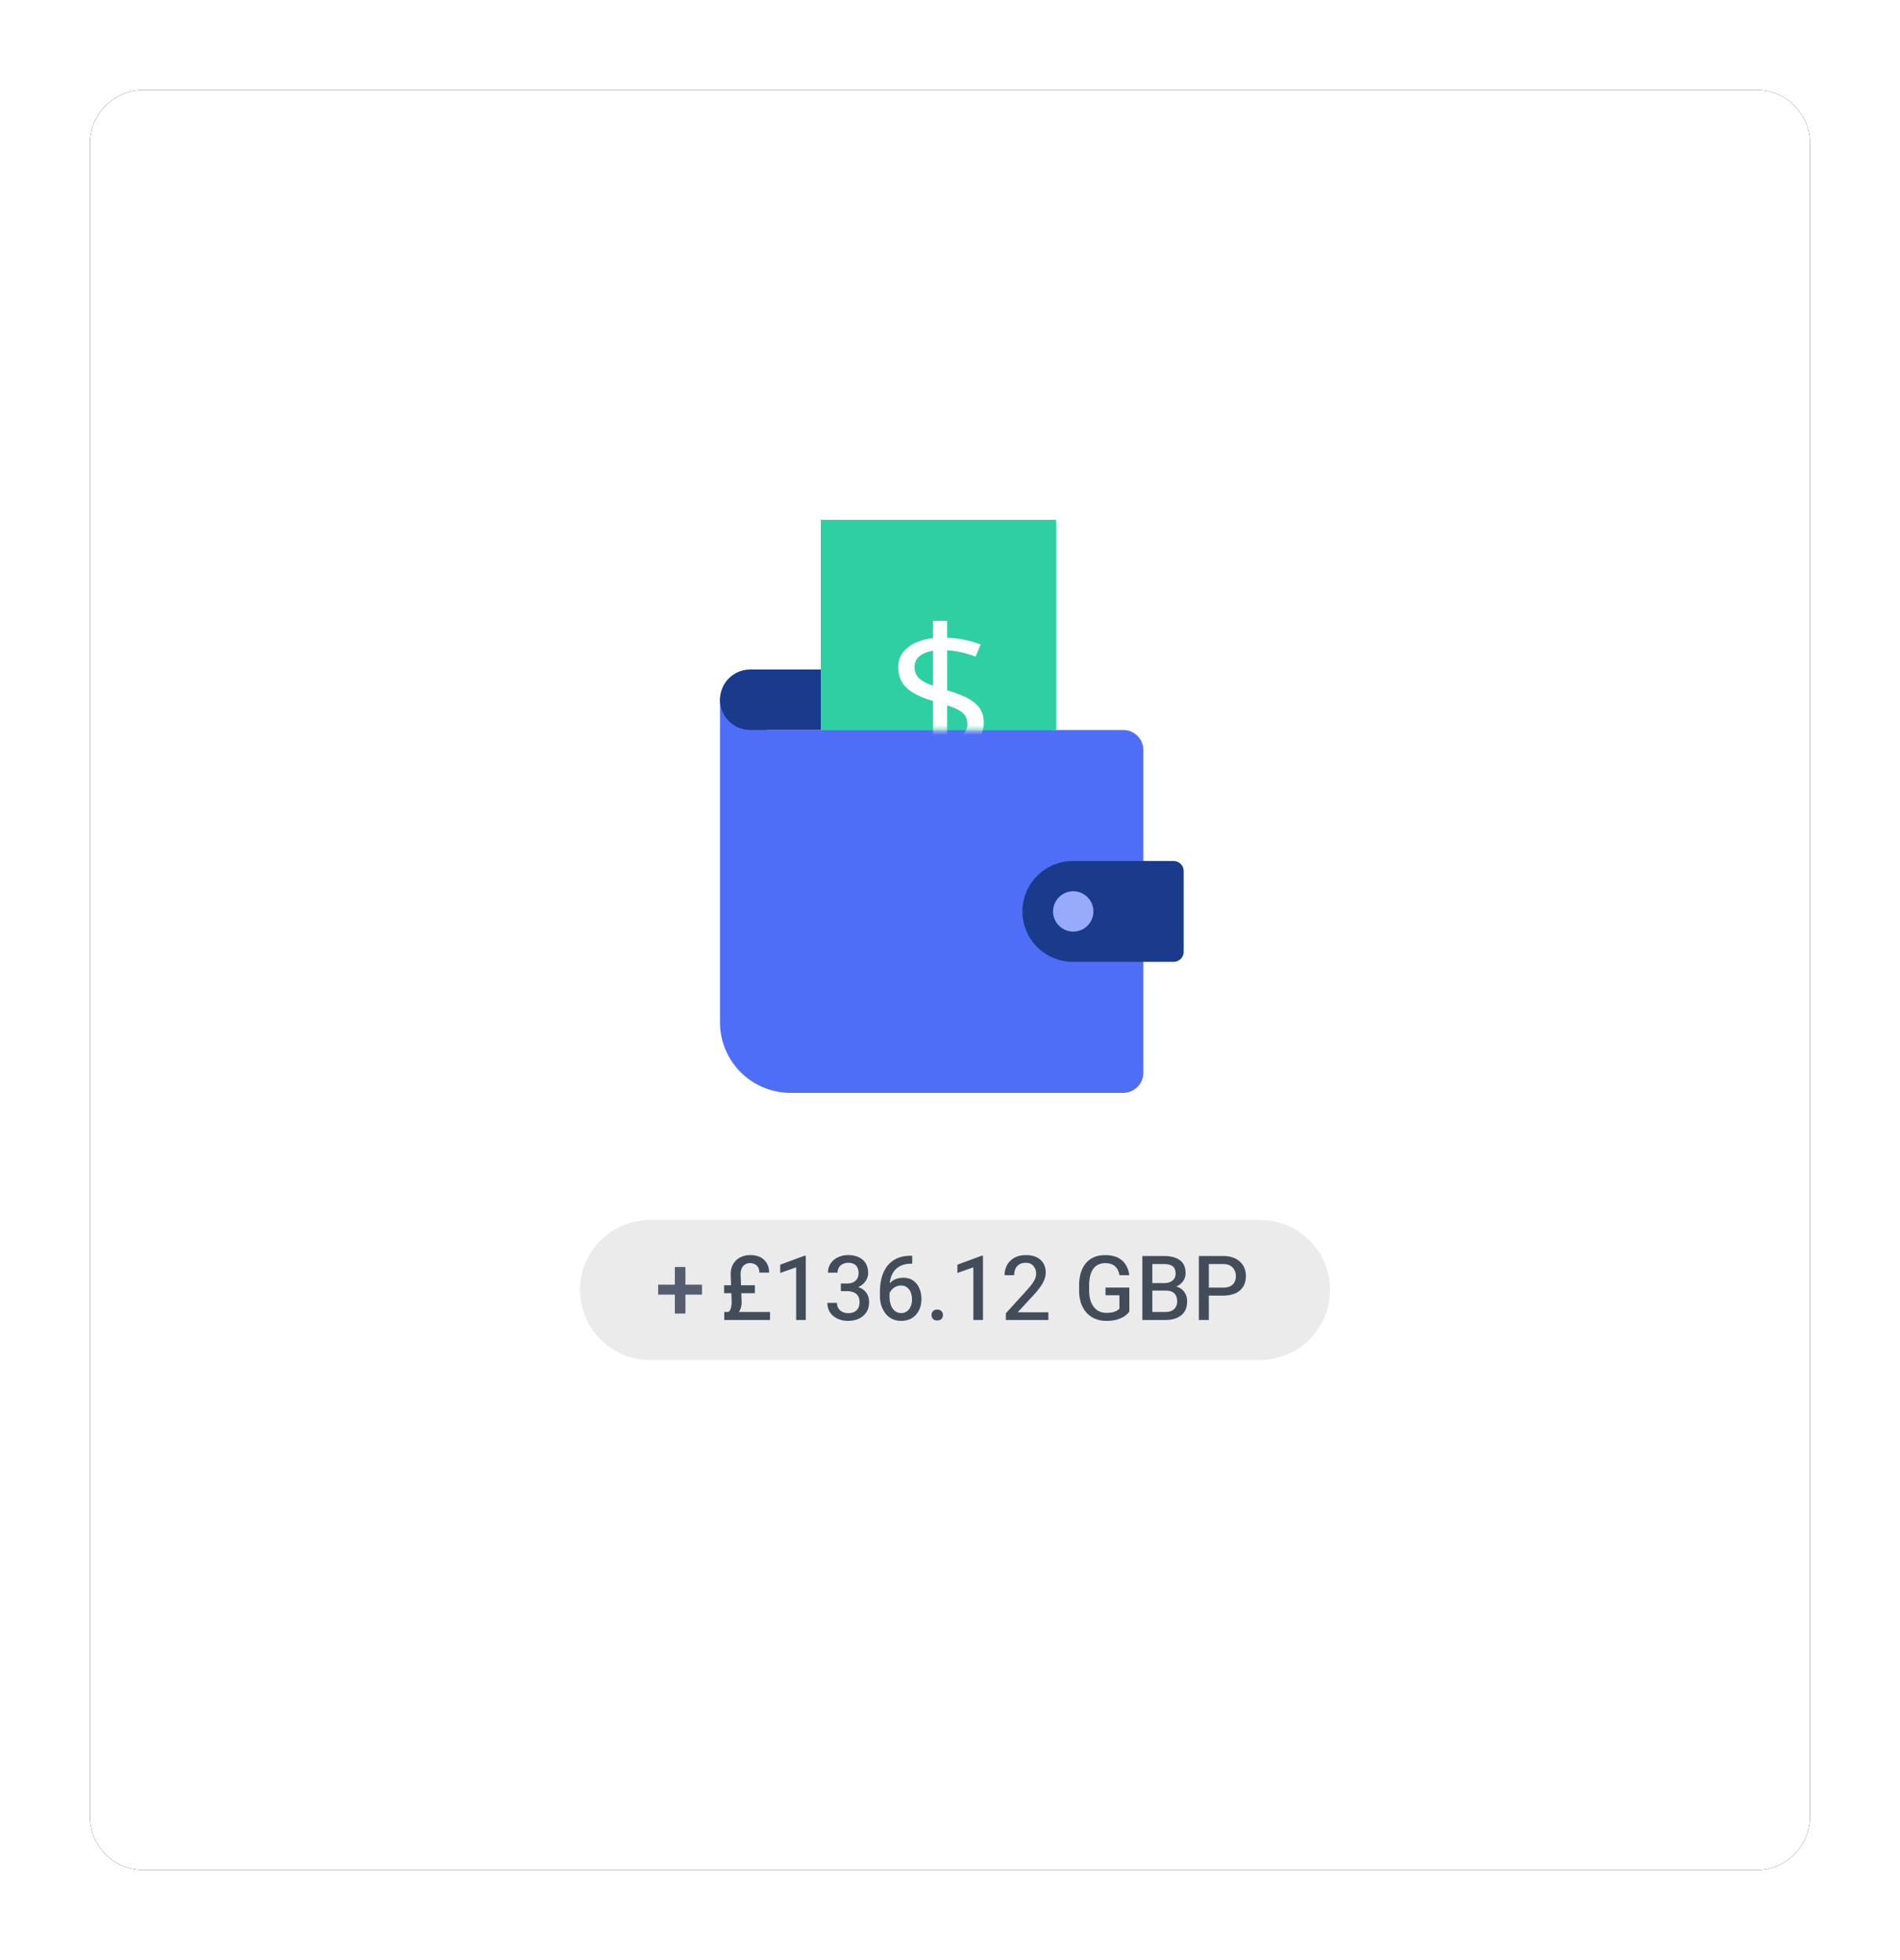 <svg xmlns="http://www.w3.org/2000/svg" width="190" height="196" fill="none"><g filter="url(#a)"><path fill="#000" d="M14.338 9h161.324A5.34 5.34 0 0 1 181 14.338v167.324a5.34 5.34 0 0 1-5.338 5.338H14.338A5.338 5.338 0 0 1 9 181.662V14.338A5.338 5.338 0 0 1 14.338 9Z"/></g><path fill="#fff" d="M14.338 9h161.324A5.34 5.34 0 0 1 181 14.338v167.324a5.34 5.34 0 0 1-5.338 5.338H14.338A5.338 5.338 0 0 1 9 181.662V14.338A5.338 5.338 0 0 1 14.338 9Z"/><path fill="#EBEBEB" d="M126 122H65a7 7 0 1 0 0 14h61a7 7 0 1 0 0-14Z"/><path fill="#565D6E" d="M68.54 131.358v-1.894h1.66v-.993h-1.66v-1.77h-1.055v1.77h-1.67v.993h1.67v1.894h1.055Z"/><path fill="#434D5A" d="M72.426 132v-.8h4.58L77 132h-4.575Zm-.017-2.676v-.791h3.08v.791h-3.08Zm1.753.861a1.93 1.93 0 0 1-.136.76 1.093 1.093 0 0 1-.448.532l-.791-.277a.352.352 0 0 0 .228-.202 1.22 1.22 0 0 0 .114-.382c.024-.147.036-.282.036-.405l-.097-2.777c0-.404.085-.748.255-1.033.17-.287.403-.506.699-.659a2.207 2.207 0 0 1 1.015-.228c.594 0 1.054.161 1.38.483.328.319.492.741.492 1.266h-.976c0-.232-.045-.416-.136-.554a.763.763 0 0 0-.347-.299 1.101 1.101 0 0 0-.462-.097.87.87 0 0 0-.659.291c-.179.19-.268.467-.268.83l.101 2.751ZM80.578 132h-.962v-5.265l-1.596.563v-.826l2.426-.897h.132V132Zm4.113-3.647c.261 0 .478-.044.65-.132a.91.91 0 0 0 .388-.369c.085-.156.127-.334.127-.537 0-.216-.038-.401-.114-.553a.786.786 0 0 0-.343-.356 1.216 1.216 0 0 0-.58-.123 1.2 1.2 0 0 0-.55.123.894.894 0 0 0-.373.343.969.969 0 0 0-.136.522h-.963c0-.336.085-.637.255-.9.173-.264.41-.472.712-.624a2.262 2.262 0 0 1 1.046-.233 2.5 2.5 0 0 1 1.05.206c.302.135.537.337.704.607.167.269.25.602.25.997 0 .176-.04.356-.119.541-.079.184-.2.356-.364.514a1.836 1.836 0 0 1-.616.378 2.416 2.416 0 0 1-.879.145h-.751v-.549h.606Zm-.606.219h.751c.39 0 .718.047.985.141.266.091.479.214.637.369.161.155.277.331.347.527.07.197.106.397.106.602 0 .399-.093.739-.277 1.02a1.74 1.74 0 0 1-.752.637c-.316.147-.672.22-1.068.22a2.69 2.69 0 0 1-.79-.114 2.135 2.135 0 0 1-.664-.343 1.637 1.637 0 0 1-.457-.563 1.773 1.773 0 0 1-.163-.777h.958c0 .202.047.38.14.536a.992.992 0 0 0 .392.36c.167.088.365.132.593.132.352 0 .627-.094.826-.281.203-.188.304-.46.304-.818 0-.255-.052-.463-.154-.624a.892.892 0 0 0-.44-.36 1.714 1.714 0 0 0-.668-.119h-.606v-.545Zm7.137-2.997v.796h-.07c-.405 0-.748.063-1.029.189a1.79 1.79 0 0 0-.677.514 2.098 2.098 0 0 0-.378.742c-.076.279-.114.57-.114.875v.98c0 .357.053.658.158.901a1.3 1.3 0 0 0 .418.553.97.97 0 0 0 .571.185.975.975 0 0 0 .589-.176c.164-.117.29-.28.378-.488.088-.208.132-.443.132-.707 0-.249-.041-.478-.123-.686a1.157 1.157 0 0 0-.365-.505.94.94 0 0 0-.606-.193 1.2 1.2 0 0 0-.598.153 1.275 1.275 0 0 0-.44.405 1.068 1.068 0 0 0-.184.536l-.422-.079c.032-.293.101-.551.206-.774.106-.225.24-.413.405-.562.164-.152.351-.267.562-.343.211-.076.438-.114.681-.114.42 0 .764.102 1.033.307.27.203.469.466.598.791.132.323.197.667.197 1.033 0 .404-.079.772-.237 1.103-.158.328-.39.591-.694.787-.302.193-.67.29-1.103.29-.346 0-.65-.067-.914-.202a2.003 2.003 0 0 1-.664-.554 2.639 2.639 0 0 1-.404-.795 3.191 3.191 0 0 1-.136-.932v-.413c0-.475.052-.927.158-1.358a3.38 3.38 0 0 1 .523-1.156c.24-.34.56-.608.962-.804.402-.199.897-.299 1.486-.299h.1Zm2.496 6.473c-.179 0-.318-.051-.418-.153a.528.528 0 0 1-.15-.383c0-.155.05-.285.15-.391a.548.548 0 0 1 .418-.158c.184 0 .326.053.426.158.1.106.15.236.15.391 0 .153-.05.28-.15.383-.1.102-.242.153-.426.153Zm4.579-.048h-.962v-5.265l-1.596.563v-.826l2.426-.897h.132V132Zm6.539 0h-4.25v-.668l2.088-2.298c.243-.27.432-.5.567-.69.137-.194.233-.366.285-.519.056-.155.084-.31.084-.466a1.12 1.12 0 0 0-.268-.764c-.176-.208-.426-.312-.752-.312-.26 0-.479.052-.654.158a1 1 0 0 0-.392.439 1.523 1.523 0 0 0-.127.642h-.958a2.1 2.1 0 0 1 .246-1.011c.167-.304.409-.546.725-.725.32-.182.708-.272 1.165-.272.624 0 1.109.158 1.454.474.349.317.523.739.523 1.266 0 .261-.055.52-.167.778a3.819 3.819 0 0 1-.452.769c-.191.255-.406.51-.646.764l-1.538 1.666h3.067V132Zm8.099-.831a2.27 2.27 0 0 1-.404.392c-.179.14-.424.263-.734.369-.311.105-.705.158-1.182.158-.531 0-.999-.12-1.407-.36a2.454 2.454 0 0 1-.953-1.046c-.229-.457-.343-1.007-.343-1.648v-.466c0-.645.103-1.194.308-1.648.205-.457.501-.806.887-1.046.39-.24.859-.36 1.407-.36.509 0 .934.086 1.274.259.34.17.602.407.787.712.187.302.306.647.356 1.037h-.985a1.724 1.724 0 0 0-.211-.611 1.126 1.126 0 0 0-.452-.431c-.197-.108-.449-.162-.756-.162-.363 0-.665.089-.905.268-.238.176-.415.431-.532.765-.117.334-.176.736-.176 1.208v.475c0 .477.07.884.211 1.221.141.334.34.591.598.769.257.176.562.264.914.264.275 0 .498-.023.668-.07.173-.047.309-.103.408-.167.1-.065.176-.126.229-.185v-1.336h-1.393v-.769h2.386v2.408Zm2.03-2.105v-.751h1.433c.36 0 .643-.084.848-.251.208-.166.312-.402.312-.707 0-.334-.097-.576-.29-.725-.193-.15-.489-.224-.888-.224h-1.147V132h-.997v-6.398h2.144c.68 0 1.212.137 1.596.413.386.275.58.71.58 1.305 0 .263-.066.504-.198.721a1.467 1.467 0 0 1-.563.531 2.214 2.214 0 0 1-.887.246l-.325.246h-1.618Zm-.347 2.936.501-.8h1.424c.381 0 .671-.096.87-.29.202-.193.303-.448.303-.764 0-.223-.039-.415-.118-.576a.81.81 0 0 0-.365-.374c-.164-.088-.381-.132-.65-.132h-1.227v-.751H117l.215.286c.334.014.611.095.831.241.223.144.39.33.501.558.111.226.167.474.167.743 0 .607-.195 1.068-.585 1.384-.389.317-.918.475-1.586.475h-1.925Zm5.999-2.435v-.799h1.678c.308 0 .556-.05.743-.15a.938.938 0 0 0 .418-.408 1.33 1.33 0 0 0 .131-.598 1.34 1.34 0 0 0-.131-.585 1.04 1.04 0 0 0-.418-.448c-.187-.114-.435-.171-.743-.171h-1.41V132h-.998v-6.398h2.408c.49 0 .904.086 1.244.259.343.17.604.406.782.707.179.299.268.643.268 1.033 0 .413-.089.766-.268 1.059a1.716 1.716 0 0 1-.782.673c-.34.155-.754.232-1.244.232h-1.678Z"/><path fill="#4F6EF7" d="M114.336 75.016A2.016 2.016 0 0 0 112.32 73H77.04a3.027 3.027 0 0 1-3.024-3.024 1.008 1.008 0 0 0-2.016 0v32.256a7.055 7.055 0 0 0 7.056 7.056h33.264a2.018 2.018 0 0 0 2.016-2.016V75.016Z"/><path fill="#1A3B8B" d="M117.36 86.104h-10.08a5.047 5.047 0 0 0-5.04 5.04 5.047 5.047 0 0 0 5.04 5.04h10.08c.557 0 1.008-.451 1.008-1.008v-8.064c0-.557-.451-1.008-1.008-1.008ZM75.024 66.952h28.224c1.113 0 2.016.903 2.016 2.016V73h-30.24a3.024 3.024 0 0 1 0-6.048Z"/><path fill="#98AAFA" d="M107.28 93.16a2.016 2.016 0 1 0 0-4.031 2.016 2.016 0 0 0 0 4.031Z"/><path fill="#2FCFA4" fill-rule="evenodd" d="M82.08 52h23.52v21H82.08V52Z" clip-rule="evenodd"/><path fill="#2FCFA4" d="M82.08 52h23.52v21H82.08V52Z"/><mask id="b" width="24" height="21" x="82" y="52" maskUnits="userSpaceOnUse" style="mask-type:luminance"><path fill="#fff" d="M82.08 52h23.52v21H82.08V52Z"/></mask><g mask="url(#b)"><path fill="#fff" fill-rule="evenodd" d="M96.91 69.9c-.49-.284-1.223-.575-2.196-.873v-4.003c.966.073 1.916.283 2.851.636l.502-1.204a10.225 10.225 0 0 0-3.353-.674V62.08h-1.412v1.73c-1.856.213-3.479 1.141-3.479 2.897 0 1.986 1.471 2.778 3.48 3.397v4.07c-1.15-.015-2.625-.328-3.663-.77v1.434c1.005.443 2.552.598 3.662.605v2.093h1.412v-2.185c1.141-.146 2.035-.483 2.677-1.014.657-.542.985-1.23.985-2.062 0-1.029-.419-1.767-1.467-2.375Zm-3.608-1.327c-1.08-.393-1.847-.805-1.847-1.884 0-.97.848-1.443 1.847-1.617v3.501Zm1.412 5.499v-3.536c1.141.381 2.021.753 2.021 1.859 0 .925-.677 1.482-2.02 1.677Z" clip-rule="evenodd"/></g><defs><filter id="a" width="186" height="192" x="2" y="2" color-interpolation-filters="sRGB" filterUnits="userSpaceOnUse"><feFlood flood-opacity="0" result="BackgroundImageFix"/><feColorMatrix in="SourceAlpha" result="hardAlpha" values="0 0 0 0 0 0 0 0 0 0 0 0 0 0 0 0 0 0 127 0"/><feOffset/><feGaussianBlur stdDeviation="3.5"/><feColorMatrix values="0 0 0 0 0 0 0 0 0 0 0 0 0 0 0 0 0 0 0.05 0"/><feBlend in2="BackgroundImageFix" result="effect1_dropShadow_2008_190"/><feBlend in="SourceGraphic" in2="effect1_dropShadow_2008_190" result="shape"/></filter></defs></svg>